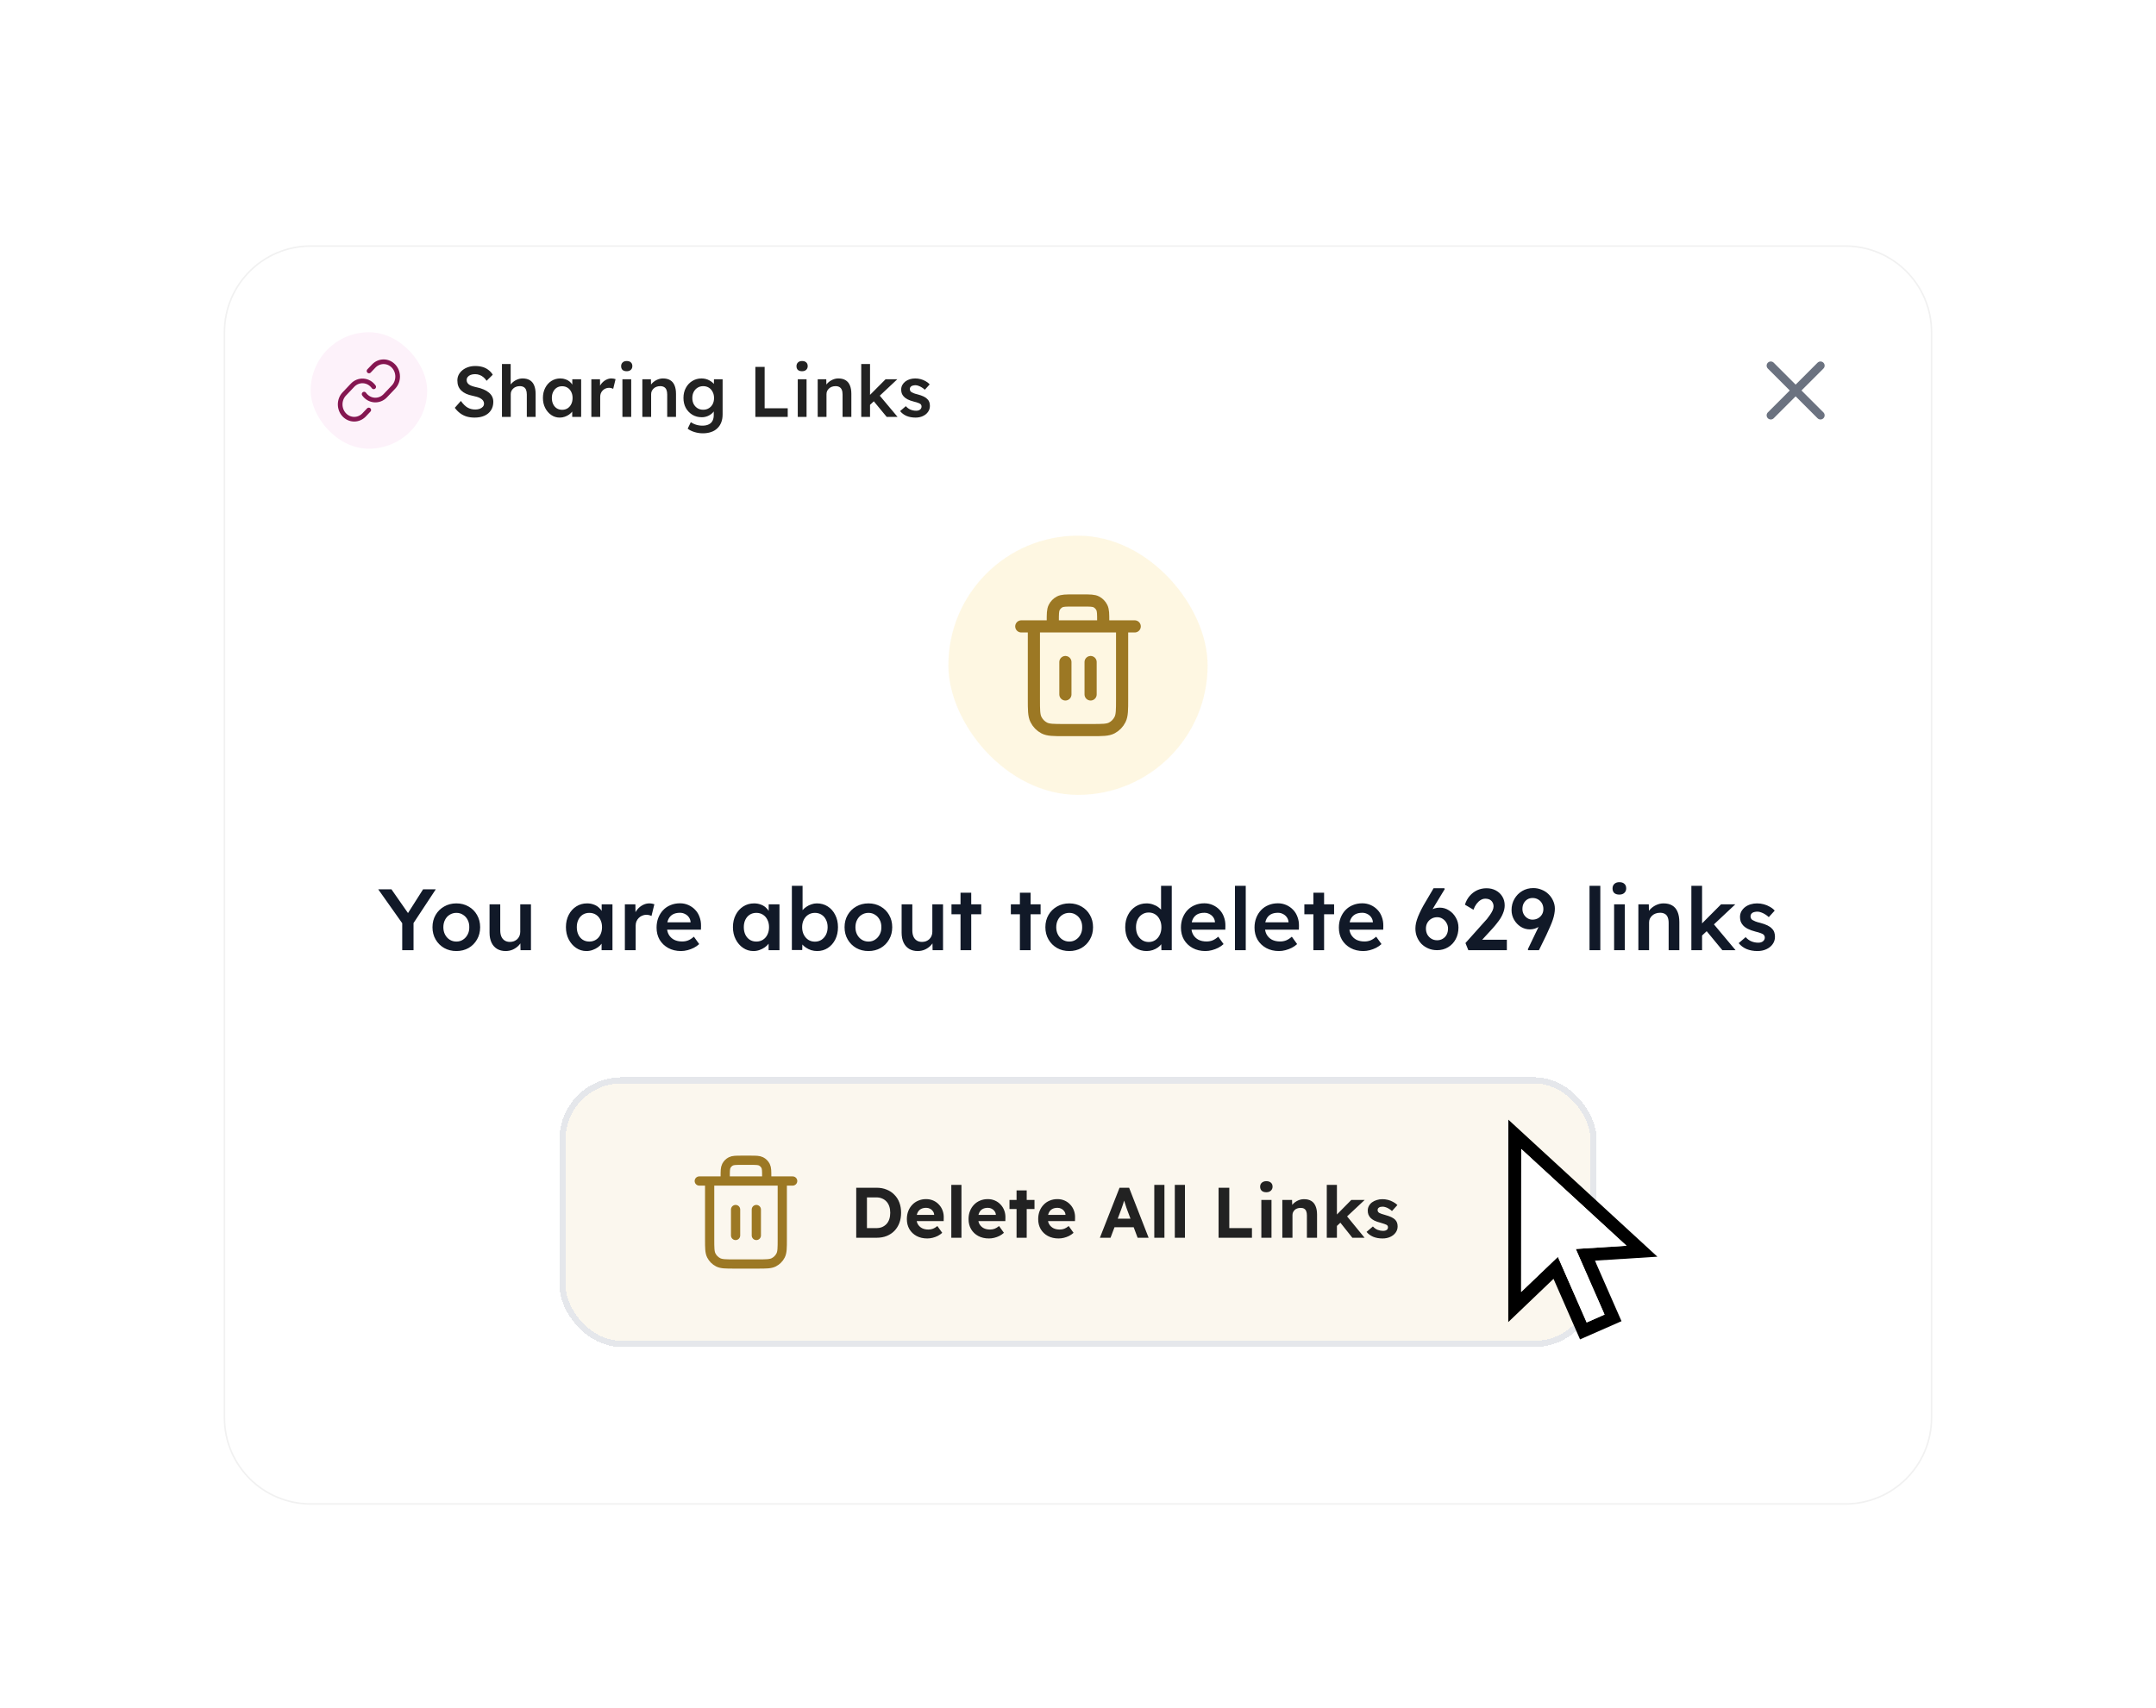<svg width="1388" height="1100" viewBox="0 0 1388 1100" fill="none" xmlns="http://www.w3.org/2000/svg">
<g filter="url(#filter0_dd_55_5407)">
<path d="M144 160C144 129.072 169.072 104 200 104H1188C1218.93 104 1244 129.072 1244 160V859C1244 889.928 1218.93 915 1188 915H200C169.072 915 144 889.928 144 859V160Z" fill="white"/>
<path d="M200 104.5H1188C1218.65 104.5 1243.5 129.348 1243.5 160V859C1243.5 889.652 1218.65 914.5 1188 914.5H200C169.348 914.5 144.5 889.652 144.5 859V160C144.5 129.348 169.348 104.5 200 104.5Z" stroke="#F1F1F1"/>
<rect x="200" y="160" width="75" height="75" rx="37.5" fill="#FDF2FA"/>
<path d="M234.416 199.844C235.192 200.939 236.182 201.844 237.319 202.5C238.456 203.155 239.714 203.545 241.006 203.642C242.298 203.74 243.595 203.543 244.809 203.066C246.023 202.588 247.126 201.84 248.042 200.874L253.463 195.154C255.109 193.356 256.02 190.949 255.999 188.449C255.978 185.95 255.028 183.559 253.353 181.792C251.678 180.025 249.411 179.022 247.042 179C244.673 178.979 242.391 179.939 240.687 181.676L237.578 184.936" stroke="#851651" stroke-width="3" stroke-linecap="round" stroke-linejoin="round"/>
<path d="M240.583 195.156C239.807 194.061 238.817 193.156 237.68 192.5C236.543 191.845 235.286 191.455 233.993 191.358C232.701 191.26 231.404 191.457 230.19 191.934C228.976 192.412 227.874 193.16 226.958 194.126L221.536 199.846C219.89 201.643 218.98 204.051 219 206.551C219.021 209.05 219.971 211.441 221.646 213.208C223.322 214.975 225.588 215.978 227.957 216C230.326 216.021 232.609 215.06 234.313 213.324L237.403 210.064" stroke="#851651" stroke-width="3" stroke-linecap="round" stroke-linejoin="round"/>
<path d="M305.536 214.96C303.665 214.96 301.948 214.73 300.384 214.27C298.82 213.779 297.409 213.059 296.152 212.108C294.895 211.157 293.775 210.007 292.794 208.658L296.704 204.242C298.207 206.327 299.679 207.769 301.12 208.566C302.561 209.363 304.187 209.762 305.996 209.762C307.039 209.762 307.989 209.609 308.848 209.302C309.707 208.965 310.381 208.52 310.872 207.968C311.363 207.385 311.608 206.726 311.608 205.99C311.608 205.469 311.501 204.993 311.286 204.564C311.102 204.104 310.811 203.705 310.412 203.368C310.013 203 309.523 202.663 308.94 202.356C308.357 202.049 307.698 201.789 306.962 201.574C306.226 201.359 305.413 201.16 304.524 200.976C302.837 200.639 301.365 200.194 300.108 199.642C298.851 199.059 297.793 198.354 296.934 197.526C296.075 196.667 295.447 195.717 295.048 194.674C294.649 193.601 294.45 192.389 294.45 191.04C294.45 189.691 294.741 188.449 295.324 187.314C295.937 186.179 296.765 185.198 297.808 184.37C298.851 183.542 300.062 182.898 301.442 182.438C302.822 181.978 304.309 181.748 305.904 181.748C307.713 181.748 309.323 181.963 310.734 182.392C312.175 182.821 313.433 183.465 314.506 184.324C315.61 185.152 316.515 186.164 317.22 187.36L313.264 191.27C312.651 190.319 311.961 189.537 311.194 188.924C310.427 188.28 309.599 187.805 308.71 187.498C307.821 187.161 306.885 186.992 305.904 186.992C304.8 186.992 303.834 187.145 303.006 187.452C302.209 187.759 301.58 188.203 301.12 188.786C300.66 189.338 300.43 190.013 300.43 190.81C300.43 191.423 300.568 191.975 300.844 192.466C301.12 192.926 301.503 193.34 301.994 193.708C302.515 194.076 303.175 194.398 303.972 194.674C304.769 194.95 305.674 195.195 306.686 195.41C308.373 195.747 309.891 196.207 311.24 196.79C312.589 197.342 313.739 198.017 314.69 198.814C315.641 199.581 316.361 200.47 316.852 201.482C317.343 202.463 317.588 203.567 317.588 204.794C317.588 206.91 317.082 208.735 316.07 210.268C315.089 211.771 313.693 212.936 311.884 213.764C310.075 214.561 307.959 214.96 305.536 214.96ZM323.152 214.5V180.46H328.764V195.226L327.706 195.778C328.013 194.674 328.611 193.677 329.5 192.788C330.389 191.868 331.447 191.132 332.674 190.58C333.901 190.028 335.158 189.752 336.446 189.752C338.286 189.752 339.819 190.12 341.046 190.856C342.303 191.592 343.239 192.696 343.852 194.168C344.496 195.64 344.818 197.48 344.818 199.688V214.5H339.16V200.102C339.16 198.875 338.991 197.863 338.654 197.066C338.317 196.238 337.795 195.64 337.09 195.272C336.385 194.873 335.526 194.689 334.514 194.72C333.686 194.72 332.919 194.858 332.214 195.134C331.539 195.379 330.941 195.747 330.42 196.238C329.929 196.698 329.531 197.235 329.224 197.848C328.948 198.461 328.81 199.136 328.81 199.872V214.5H326.004C325.452 214.5 324.931 214.5 324.44 214.5C323.98 214.5 323.551 214.5 323.152 214.5ZM360.337 214.96C358.344 214.96 356.534 214.408 354.909 213.304C353.284 212.2 351.98 210.697 350.999 208.796C350.018 206.895 349.527 204.733 349.527 202.31C349.527 199.887 350.018 197.725 350.999 195.824C351.98 193.923 353.314 192.435 355.001 191.362C356.688 190.289 358.589 189.752 360.705 189.752C361.932 189.752 363.051 189.936 364.063 190.304C365.075 190.641 365.964 191.132 366.731 191.776C367.498 192.42 368.126 193.156 368.617 193.984C369.138 194.812 369.491 195.701 369.675 196.652L368.433 196.33V190.258H374.137V214.5H368.387V208.704L369.721 208.474C369.506 209.302 369.108 210.115 368.525 210.912C367.973 211.679 367.268 212.369 366.409 212.982C365.581 213.565 364.646 214.04 363.603 214.408C362.591 214.776 361.502 214.96 360.337 214.96ZM361.901 209.946C363.22 209.946 364.385 209.624 365.397 208.98C366.409 208.336 367.191 207.447 367.743 206.312C368.326 205.147 368.617 203.813 368.617 202.31C368.617 200.838 368.326 199.535 367.743 198.4C367.191 197.265 366.409 196.376 365.397 195.732C364.385 195.088 363.22 194.766 361.901 194.766C360.582 194.766 359.417 195.088 358.405 195.732C357.424 196.376 356.657 197.265 356.105 198.4C355.553 199.535 355.277 200.838 355.277 202.31C355.277 203.813 355.553 205.147 356.105 206.312C356.657 207.447 357.424 208.336 358.405 208.98C359.417 209.624 360.582 209.946 361.901 209.946ZM380.697 214.5V190.258H386.263L386.355 197.986L385.573 196.238C385.91 195.011 386.493 193.907 387.321 192.926C388.149 191.945 389.099 191.178 390.173 190.626C391.277 190.043 392.427 189.752 393.623 189.752C394.144 189.752 394.635 189.798 395.095 189.89C395.585 189.982 395.984 190.089 396.291 190.212L394.773 196.422C394.435 196.238 394.021 196.085 393.531 195.962C393.04 195.839 392.549 195.778 392.059 195.778C391.292 195.778 390.556 195.931 389.851 196.238C389.176 196.514 388.578 196.913 388.057 197.434C387.535 197.955 387.121 198.569 386.815 199.274C386.539 199.949 386.401 200.715 386.401 201.574V214.5H380.697ZM400.702 214.5V190.258H406.36V214.5H400.702ZM403.462 185.106C402.327 185.106 401.438 184.83 400.794 184.278C400.181 183.695 399.874 182.883 399.874 181.84C399.874 180.859 400.196 180.061 400.84 179.448C401.484 178.835 402.358 178.528 403.462 178.528C404.627 178.528 405.517 178.819 406.13 179.402C406.774 179.954 407.096 180.767 407.096 181.84C407.096 182.791 406.774 183.573 406.13 184.186C405.486 184.799 404.597 185.106 403.462 185.106ZM413.535 214.5V190.258H419.055L419.147 195.226L418.089 195.778C418.395 194.674 418.993 193.677 419.883 192.788C420.772 191.868 421.83 191.132 423.057 190.58C424.283 190.028 425.541 189.752 426.829 189.752C428.669 189.752 430.202 190.12 431.429 190.856C432.686 191.592 433.621 192.696 434.235 194.168C434.879 195.64 435.201 197.48 435.201 199.688V214.5H429.543V200.102C429.543 198.875 429.374 197.863 429.037 197.066C428.699 196.238 428.178 195.64 427.473 195.272C426.767 194.873 425.909 194.689 424.897 194.72C424.069 194.72 423.302 194.858 422.597 195.134C421.922 195.379 421.324 195.747 420.803 196.238C420.312 196.698 419.913 197.235 419.607 197.848C419.331 198.461 419.193 199.136 419.193 199.872V214.5H416.387C415.835 214.5 415.313 214.5 414.823 214.5C414.363 214.5 413.933 214.5 413.535 214.5ZM452.468 225.08C450.659 225.08 448.849 224.804 447.04 224.252C445.261 223.7 443.82 222.979 442.716 222.09L444.74 217.904C445.384 218.364 446.105 218.763 446.902 219.1C447.699 219.437 448.543 219.698 449.432 219.882C450.352 220.066 451.257 220.158 452.146 220.158C453.771 220.158 455.121 219.897 456.194 219.376C457.298 218.885 458.126 218.119 458.678 217.076C459.23 216.064 459.506 214.791 459.506 213.258V208.796L460.334 209.118C460.15 210.069 459.644 210.973 458.816 211.832C457.988 212.691 456.945 213.396 455.688 213.948C454.431 214.469 453.143 214.73 451.824 214.73C449.524 214.73 447.485 214.193 445.706 213.12C443.958 212.047 442.563 210.59 441.52 208.75C440.508 206.879 440.002 204.733 440.002 202.31C440.002 199.887 440.508 197.741 441.52 195.87C442.532 193.969 443.912 192.481 445.66 191.408C447.439 190.304 449.432 189.752 451.64 189.752C452.56 189.752 453.449 189.859 454.308 190.074C455.167 190.289 455.949 190.595 456.654 190.994C457.39 191.393 458.049 191.837 458.632 192.328C459.215 192.819 459.69 193.34 460.058 193.892C460.426 194.444 460.656 194.981 460.748 195.502L459.552 195.87L459.644 190.258H465.21V212.844C465.21 214.807 464.919 216.539 464.336 218.042C463.753 219.545 462.91 220.817 461.806 221.86C460.702 222.933 459.368 223.731 457.804 224.252C456.24 224.804 454.461 225.08 452.468 225.08ZM452.698 209.9C454.078 209.9 455.289 209.578 456.332 208.934C457.405 208.29 458.233 207.401 458.816 206.266C459.399 205.131 459.69 203.828 459.69 202.356C459.69 200.853 459.383 199.535 458.77 198.4C458.187 197.235 457.375 196.33 456.332 195.686C455.289 195.042 454.078 194.72 452.698 194.72C451.318 194.72 450.107 195.057 449.064 195.732C448.021 196.376 447.193 197.281 446.58 198.446C445.997 199.581 445.706 200.884 445.706 202.356C445.706 203.797 445.997 205.101 446.58 206.266C447.193 207.401 448.021 208.29 449.064 208.934C450.107 209.578 451.318 209.9 452.698 209.9ZM486.287 214.5V182.3H492.267V208.98H507.125V214.5H486.287ZM513.591 214.5V190.258H519.249V214.5H513.591ZM516.351 185.106C515.216 185.106 514.327 184.83 513.683 184.278C513.069 183.695 512.763 182.883 512.763 181.84C512.763 180.859 513.085 180.061 513.729 179.448C514.373 178.835 515.247 178.528 516.351 178.528C517.516 178.528 518.405 178.819 519.019 179.402C519.663 179.954 519.985 180.767 519.985 181.84C519.985 182.791 519.663 183.573 519.019 184.186C518.375 184.799 517.485 185.106 516.351 185.106ZM526.423 214.5V190.258H531.943L532.035 195.226L530.977 195.778C531.284 194.674 531.882 193.677 532.771 192.788C533.661 191.868 534.719 191.132 535.945 190.58C537.172 190.028 538.429 189.752 539.717 189.752C541.557 189.752 543.091 190.12 544.317 190.856C545.575 191.592 546.51 192.696 547.123 194.168C547.767 195.64 548.089 197.48 548.089 199.688V214.5H542.431V200.102C542.431 198.875 542.263 197.863 541.925 197.066C541.588 196.238 541.067 195.64 540.361 195.272C539.656 194.873 538.797 194.689 537.785 194.72C536.957 194.72 536.191 194.858 535.485 195.134C534.811 195.379 534.213 195.747 533.691 196.238C533.201 196.698 532.802 197.235 532.495 197.848C532.219 198.461 532.081 199.136 532.081 199.872V214.5H529.275C528.723 214.5 528.202 214.5 527.711 214.5C527.251 214.5 526.822 214.5 526.423 214.5ZM559.745 207.094L558.641 201.804L570.141 190.258H577.685L559.745 207.094ZM554.455 214.5V180.46H560.113V214.5H554.455ZM570.831 214.5L561.907 203.69L565.909 200.286L577.823 214.5H570.831ZM589.414 214.96C587.267 214.96 585.335 214.607 583.618 213.902C581.931 213.166 580.551 212.123 579.478 210.774L583.158 207.6C584.078 208.643 585.105 209.394 586.24 209.854C587.375 210.314 588.571 210.544 589.828 210.544C590.349 210.544 590.809 210.483 591.208 210.36C591.637 210.237 592.005 210.053 592.312 209.808C592.619 209.563 592.849 209.287 593.002 208.98C593.186 208.643 593.278 208.275 593.278 207.876C593.278 207.14 593.002 206.557 592.45 206.128C592.143 205.913 591.653 205.683 590.978 205.438C590.334 205.193 589.491 204.947 588.448 204.702C586.792 204.273 585.412 203.782 584.308 203.23C583.204 202.647 582.345 202.003 581.732 201.298C581.211 200.715 580.812 200.056 580.536 199.32C580.291 198.584 580.168 197.787 580.168 196.928C580.168 195.855 580.398 194.889 580.858 194.03C581.349 193.141 582.008 192.374 582.836 191.73C583.664 191.086 584.63 190.595 585.734 190.258C586.838 189.921 587.988 189.752 589.184 189.752C590.411 189.752 591.591 189.905 592.726 190.212C593.891 190.519 594.965 190.963 595.946 191.546C596.958 192.098 597.817 192.773 598.522 193.57L595.394 197.02C594.811 196.468 594.167 195.977 593.462 195.548C592.787 195.119 592.097 194.781 591.392 194.536C590.687 194.26 590.027 194.122 589.414 194.122C588.831 194.122 588.31 194.183 587.85 194.306C587.39 194.398 587.007 194.551 586.7 194.766C586.393 194.981 586.148 195.257 585.964 195.594C585.811 195.901 585.734 196.269 585.734 196.698C585.765 197.066 585.857 197.419 586.01 197.756C586.194 198.063 586.439 198.323 586.746 198.538C587.083 198.753 587.589 198.998 588.264 199.274C588.939 199.55 589.813 199.811 590.886 200.056C592.389 200.455 593.646 200.899 594.658 201.39C595.67 201.881 596.467 202.448 597.05 203.092C597.633 203.644 598.047 204.288 598.292 205.024C598.537 205.76 598.66 206.573 598.66 207.462C598.66 208.903 598.246 210.191 597.418 211.326C596.621 212.461 595.517 213.35 594.106 213.994C592.726 214.638 591.162 214.96 589.414 214.96Z" fill="#222222"/>
<path d="M1172 181.5L1156 197.5M1156 197.5L1140 213.5M1156 197.5L1140 181.5M1156 197.5L1172 213.5" stroke="#6B7280" stroke-width="5.344" stroke-linecap="round" stroke-linejoin="round"/>
<rect x="610.545" y="291" width="166.91" height="166.91" rx="83.455" fill="#FEF0C7" fill-opacity="0.5"/>
<path d="M710.227 349.419V346.08C710.227 341.406 710.227 339.069 709.343 337.284C708.565 335.714 707.324 334.437 705.797 333.637C704.062 332.728 701.79 332.728 697.245 332.728H690.754C686.21 332.728 683.938 332.728 682.203 333.637C680.676 334.437 679.435 335.714 678.657 337.284C677.773 339.069 677.773 341.406 677.773 346.08V349.419M685.886 372.369V393.233M702.114 372.369V393.233M657.488 349.419H730.512M722.398 349.419V396.154C722.398 403.164 722.398 406.67 721.071 409.348C719.905 411.703 718.043 413.618 715.753 414.818C713.149 416.183 709.741 416.183 702.925 416.183H685.075C678.259 416.183 674.851 416.183 672.247 414.818C669.957 413.618 668.095 411.703 666.928 409.348C665.602 406.67 665.602 403.164 665.602 396.154V349.419" stroke="#9C7824" stroke-width="7.824" stroke-linecap="round" stroke-linejoin="round"/>
<path d="M258.946 557.91V538.366L259.338 541.11L243.49 518.71H252.002L264.098 536.07L261.466 535.902L272.386 518.71H280.562L265.386 541.726L266.226 537.918V557.91H258.946ZM293.825 558.47C290.876 558.47 288.244 557.817 285.929 556.51C283.614 555.166 281.785 553.337 280.441 551.022C279.097 548.708 278.425 546.076 278.425 543.126C278.425 540.177 279.097 537.545 280.441 535.23C281.785 532.916 283.614 531.105 285.929 529.798C288.244 528.454 290.876 527.782 293.825 527.782C296.737 527.782 299.35 528.454 301.665 529.798C303.98 531.105 305.79 532.916 307.097 535.23C308.441 537.545 309.113 540.177 309.113 543.126C309.113 546.076 308.441 548.708 307.097 551.022C305.79 553.337 303.98 555.166 301.665 556.51C299.35 557.817 296.737 558.47 293.825 558.47ZM293.825 552.366C295.43 552.366 296.849 551.956 298.081 551.134C299.35 550.313 300.34 549.212 301.049 547.83C301.796 546.449 302.15 544.881 302.113 543.126C302.15 541.334 301.796 539.748 301.049 538.366C300.34 536.985 299.35 535.902 298.081 535.118C296.849 534.297 295.43 533.886 293.825 533.886C292.22 533.886 290.764 534.297 289.457 535.118C288.188 535.902 287.198 537.004 286.489 538.422C285.78 539.804 285.425 541.372 285.425 543.126C285.425 544.881 285.78 546.449 286.489 547.83C287.198 549.212 288.188 550.313 289.457 551.134C290.764 551.956 292.22 552.366 293.825 552.366ZM325.522 558.47C323.394 558.47 321.546 558.004 319.978 557.07C318.41 556.1 317.216 554.737 316.394 552.982C315.573 551.19 315.162 549.062 315.162 546.598V528.398H322.05V545.142C322.05 546.71 322.293 548.054 322.778 549.174C323.264 550.257 323.973 551.097 324.906 551.694C325.84 552.292 326.96 552.59 328.266 552.59C329.237 552.59 330.114 552.441 330.898 552.142C331.72 551.806 332.429 551.358 333.026 550.798C333.624 550.201 334.09 549.51 334.426 548.726C334.762 547.905 334.93 547.028 334.93 546.094V528.398H341.818V557.91H335.098L334.986 551.75L336.218 551.078C335.77 552.497 335.005 553.766 333.922 554.886C332.877 555.969 331.626 556.846 330.17 557.518C328.714 558.153 327.165 558.47 325.522 558.47ZM377.496 558.47C375.07 558.47 372.867 557.798 370.888 556.454C368.91 555.11 367.323 553.281 366.128 550.966C364.934 548.652 364.336 546.02 364.336 543.07C364.336 540.121 364.934 537.489 366.128 535.174C367.323 532.86 368.947 531.049 371 529.742C373.054 528.436 375.368 527.782 377.944 527.782C379.438 527.782 380.8 528.006 382.032 528.454C383.264 528.865 384.347 529.462 385.28 530.246C386.214 531.03 386.979 531.926 387.576 532.934C388.211 533.942 388.64 535.025 388.864 536.182L387.352 535.79V528.398H394.296V557.91H387.296V550.854L388.92 550.574C388.659 551.582 388.174 552.572 387.464 553.542C386.792 554.476 385.934 555.316 384.888 556.062C383.88 556.772 382.742 557.35 381.472 557.798C380.24 558.246 378.915 558.47 377.496 558.47ZM379.4 552.366C381.006 552.366 382.424 551.974 383.656 551.19C384.888 550.406 385.84 549.324 386.512 547.942C387.222 546.524 387.576 544.9 387.576 543.07C387.576 541.278 387.222 539.692 386.512 538.31C385.84 536.929 384.888 535.846 383.656 535.062C382.424 534.278 381.006 533.886 379.4 533.886C377.795 533.886 376.376 534.278 375.144 535.062C373.95 535.846 373.016 536.929 372.344 538.31C371.672 539.692 371.336 541.278 371.336 543.07C371.336 544.9 371.672 546.524 372.344 547.942C373.016 549.324 373.95 550.406 375.144 551.19C376.376 551.974 377.795 552.366 379.4 552.366ZM402.282 557.91V528.398H409.058L409.17 537.806L408.218 535.678C408.629 534.185 409.338 532.841 410.346 531.646C411.354 530.452 412.511 529.518 413.818 528.846C415.162 528.137 416.562 527.782 418.018 527.782C418.653 527.782 419.25 527.838 419.81 527.95C420.407 528.062 420.893 528.193 421.266 528.342L419.418 535.902C419.007 535.678 418.503 535.492 417.906 535.342C417.309 535.193 416.711 535.118 416.114 535.118C415.181 535.118 414.285 535.305 413.426 535.678C412.605 536.014 411.877 536.5 411.242 537.134C410.607 537.769 410.103 538.516 409.73 539.374C409.394 540.196 409.226 541.129 409.226 542.174V557.91H402.282ZM438.427 558.47C435.328 558.47 432.584 557.817 430.195 556.51C427.843 555.204 425.995 553.43 424.651 551.19C423.344 548.913 422.691 546.318 422.691 543.406C422.691 541.092 423.064 538.982 423.811 537.078C424.557 535.174 425.584 533.532 426.891 532.15C428.235 530.732 429.821 529.649 431.651 528.902C433.517 528.118 435.552 527.726 437.755 527.726C439.696 527.726 441.507 528.1 443.187 528.846C444.867 529.593 446.323 530.62 447.555 531.926C448.787 533.196 449.72 534.726 450.355 536.518C451.027 538.273 451.344 540.196 451.307 542.286L451.251 544.694H427.339L426.051 539.99H445.483L444.587 540.942V539.71C444.475 538.553 444.101 537.545 443.467 536.686C442.832 535.79 442.011 535.1 441.003 534.614C440.032 534.092 438.949 533.83 437.755 533.83C435.925 533.83 434.376 534.185 433.107 534.894C431.875 535.604 430.941 536.63 430.307 537.974C429.672 539.281 429.355 540.924 429.355 542.902C429.355 544.806 429.747 546.468 430.531 547.886C431.352 549.305 432.491 550.406 433.947 551.19C435.44 551.937 437.176 552.31 439.155 552.31C440.536 552.31 441.805 552.086 442.963 551.638C444.12 551.19 445.371 550.388 446.715 549.23L450.13 553.99C449.123 554.924 447.965 555.726 446.659 556.398C445.389 557.033 444.045 557.537 442.627 557.91C441.208 558.284 439.808 558.47 438.427 558.47ZM485.012 558.47C482.585 558.47 480.383 557.798 478.404 556.454C476.425 555.11 474.839 553.281 473.644 550.966C472.449 548.652 471.852 546.02 471.852 543.07C471.852 540.121 472.449 537.489 473.644 535.174C474.839 532.86 476.463 531.049 478.516 529.742C480.569 528.436 482.884 527.782 485.46 527.782C486.953 527.782 488.316 528.006 489.548 528.454C490.78 528.865 491.863 529.462 492.796 530.246C493.729 531.03 494.495 531.926 495.092 532.934C495.727 533.942 496.156 535.025 496.38 536.182L494.868 535.79V528.398H501.812V557.91H494.812V550.854L496.436 550.574C496.175 551.582 495.689 552.572 494.98 553.542C494.308 554.476 493.449 555.316 492.404 556.062C491.396 556.772 490.257 557.35 488.988 557.798C487.756 558.246 486.431 558.47 485.012 558.47ZM486.916 552.366C488.521 552.366 489.94 551.974 491.172 551.19C492.404 550.406 493.356 549.324 494.028 547.942C494.737 546.524 495.092 544.9 495.092 543.07C495.092 541.278 494.737 539.692 494.028 538.31C493.356 536.929 492.404 535.846 491.172 535.062C489.94 534.278 488.521 533.886 486.916 533.886C485.311 533.886 483.892 534.278 482.66 535.062C481.465 535.846 480.532 536.929 479.86 538.31C479.188 539.692 478.852 541.278 478.852 543.07C478.852 544.9 479.188 546.524 479.86 547.942C480.532 549.324 481.465 550.406 482.66 551.19C483.892 551.974 485.311 552.366 486.916 552.366ZM526.094 558.47C524.787 558.47 523.499 558.284 522.23 557.91C520.998 557.5 519.878 556.958 518.87 556.286C517.862 555.614 517.022 554.868 516.35 554.046C515.678 553.188 515.23 552.329 515.006 551.47L516.63 550.742L516.462 557.798H509.798V516.47H516.686V535.23L515.454 534.67C515.64 533.774 516.051 532.934 516.686 532.15C517.358 531.329 518.179 530.601 519.15 529.966C520.12 529.294 521.184 528.772 522.342 528.398C523.499 527.988 524.675 527.782 525.87 527.782C528.52 527.782 530.854 528.436 532.87 529.742C534.923 531.049 536.528 532.86 537.686 535.174C538.88 537.489 539.478 540.121 539.478 543.07C539.478 546.057 538.899 548.708 537.742 551.022C536.584 553.337 534.979 555.166 532.926 556.51C530.91 557.817 528.632 558.47 526.094 558.47ZM524.638 552.422C526.206 552.422 527.606 552.03 528.838 551.246C530.07 550.425 531.04 549.324 531.75 547.942C532.459 546.524 532.814 544.9 532.814 543.07C532.814 541.278 532.459 539.692 531.75 538.31C531.078 536.929 530.126 535.846 528.894 535.062C527.662 534.278 526.243 533.886 524.638 533.886C523.032 533.886 521.614 534.278 520.382 535.062C519.15 535.846 518.179 536.929 517.47 538.31C516.76 539.692 516.406 541.278 516.406 543.07C516.406 544.9 516.76 546.524 517.47 547.942C518.179 549.324 519.15 550.425 520.382 551.246C521.614 552.03 523.032 552.422 524.638 552.422ZM559.114 558.47C556.165 558.47 553.533 557.817 551.218 556.51C548.903 555.166 547.074 553.337 545.73 551.022C544.386 548.708 543.714 546.076 543.714 543.126C543.714 540.177 544.386 537.545 545.73 535.23C547.074 532.916 548.903 531.105 551.218 529.798C553.533 528.454 556.165 527.782 559.114 527.782C562.026 527.782 564.639 528.454 566.954 529.798C569.269 531.105 571.079 532.916 572.386 535.23C573.73 537.545 574.402 540.177 574.402 543.126C574.402 546.076 573.73 548.708 572.386 551.022C571.079 553.337 569.269 555.166 566.954 556.51C564.639 557.817 562.026 558.47 559.114 558.47ZM559.114 552.366C560.719 552.366 562.138 551.956 563.37 551.134C564.639 550.313 565.629 549.212 566.338 547.83C567.085 546.449 567.439 544.881 567.402 543.126C567.439 541.334 567.085 539.748 566.338 538.366C565.629 536.985 564.639 535.902 563.37 535.118C562.138 534.297 560.719 533.886 559.114 533.886C557.509 533.886 556.053 534.297 554.746 535.118C553.477 535.902 552.487 537.004 551.778 538.422C551.069 539.804 550.714 541.372 550.714 543.126C550.714 544.881 551.069 546.449 551.778 547.83C552.487 549.212 553.477 550.313 554.746 551.134C556.053 551.956 557.509 552.366 559.114 552.366ZM590.811 558.47C588.683 558.47 586.835 558.004 585.267 557.07C583.699 556.1 582.505 554.737 581.683 552.982C580.862 551.19 580.451 549.062 580.451 546.598V528.398H587.339V545.142C587.339 546.71 587.582 548.054 588.067 549.174C588.553 550.257 589.262 551.097 590.195 551.694C591.129 552.292 592.249 552.59 593.555 552.59C594.526 552.59 595.403 552.441 596.187 552.142C597.009 551.806 597.718 551.358 598.315 550.798C598.913 550.201 599.379 549.51 599.715 548.726C600.051 547.905 600.219 547.028 600.219 546.094V528.398H607.107V557.91H600.387L600.275 551.75L601.507 551.078C601.059 552.497 600.294 553.766 599.211 554.886C598.166 555.969 596.915 556.846 595.459 557.518C594.003 558.153 592.454 558.47 590.811 558.47ZM618.372 557.91V520.894H625.26V557.91H618.372ZM612.548 534.782V528.398H631.7V534.782H612.548ZM656.599 557.91V520.894H663.487V557.91H656.599ZM650.775 534.782V528.398H669.927V534.782H650.775ZM688.395 558.47C685.446 558.47 682.814 557.817 680.499 556.51C678.185 555.166 676.355 553.337 675.011 551.022C673.667 548.708 672.995 546.076 672.995 543.126C672.995 540.177 673.667 537.545 675.011 535.23C676.355 532.916 678.185 531.105 680.499 529.798C682.814 528.454 685.446 527.782 688.395 527.782C691.307 527.782 693.921 528.454 696.235 529.798C698.55 531.105 700.361 532.916 701.667 535.23C703.011 537.545 703.683 540.177 703.683 543.126C703.683 546.076 703.011 548.708 701.667 551.022C700.361 553.337 698.55 555.166 696.235 556.51C693.921 557.817 691.307 558.47 688.395 558.47ZM688.395 552.366C690.001 552.366 691.419 551.956 692.651 551.134C693.921 550.313 694.91 549.212 695.619 547.83C696.366 546.449 696.721 544.881 696.683 543.126C696.721 541.334 696.366 539.748 695.619 538.366C694.91 536.985 693.921 535.902 692.651 535.118C691.419 534.297 690.001 533.886 688.395 533.886C686.79 533.886 685.334 534.297 684.027 535.118C682.758 535.902 681.769 537.004 681.059 538.422C680.35 539.804 679.995 541.372 679.995 543.126C679.995 544.881 680.35 546.449 681.059 547.83C681.769 549.212 682.758 550.313 684.027 551.134C685.334 551.956 686.79 552.366 688.395 552.366ZM738.177 558.47C735.564 558.47 733.212 557.817 731.121 556.51C729.068 555.166 727.425 553.356 726.193 551.078C724.999 548.764 724.401 546.113 724.401 543.126C724.401 540.177 724.999 537.545 726.193 535.23C727.388 532.916 729.012 531.105 731.065 529.798C733.156 528.454 735.508 527.782 738.121 527.782C739.54 527.782 740.903 528.006 742.209 528.454C743.553 528.902 744.748 529.518 745.793 530.302C746.839 531.049 747.66 531.889 748.257 532.822C748.892 533.756 749.247 534.726 749.321 535.734L747.473 535.958V516.47H754.361V557.91H747.697L747.529 550.966L748.873 551.078C748.836 552.012 748.5 552.908 747.865 553.766C747.268 554.625 746.484 555.409 745.513 556.118C744.543 556.828 743.404 557.406 742.097 557.854C740.828 558.265 739.521 558.47 738.177 558.47ZM739.521 552.646C741.127 552.646 742.545 552.236 743.777 551.414C745.009 550.593 745.961 549.473 746.633 548.054C747.343 546.636 747.697 544.993 747.697 543.126C747.697 541.297 747.343 539.673 746.633 538.254C745.961 536.798 745.009 535.678 743.777 534.894C742.545 534.073 741.127 533.662 739.521 533.662C737.916 533.662 736.497 534.073 735.265 534.894C734.033 535.678 733.063 536.798 732.353 538.254C731.681 539.673 731.345 541.297 731.345 543.126C731.345 544.993 731.681 546.636 732.353 548.054C733.063 549.473 734.033 550.593 735.265 551.414C736.497 552.236 737.916 552.646 739.521 552.646ZM776.012 558.47C772.914 558.47 770.17 557.817 767.78 556.51C765.428 555.204 763.58 553.43 762.236 551.19C760.93 548.913 760.276 546.318 760.276 543.406C760.276 541.092 760.65 538.982 761.396 537.078C762.143 535.174 763.17 533.532 764.476 532.15C765.82 530.732 767.407 529.649 769.236 528.902C771.103 528.118 773.138 527.726 775.34 527.726C777.282 527.726 779.092 528.1 780.772 528.846C782.452 529.593 783.908 530.62 785.14 531.926C786.372 533.196 787.306 534.726 787.94 536.518C788.612 538.273 788.93 540.196 788.892 542.286L788.836 544.694H764.924L763.636 539.99H783.068L782.172 540.942V539.71C782.06 538.553 781.687 537.545 781.052 536.686C780.418 535.79 779.596 535.1 778.588 534.614C777.618 534.092 776.535 533.83 775.34 533.83C773.511 533.83 771.962 534.185 770.692 534.894C769.46 535.604 768.527 536.63 767.892 537.974C767.258 539.281 766.94 540.924 766.94 542.902C766.94 544.806 767.332 546.468 768.116 547.886C768.938 549.305 770.076 550.406 771.532 551.19C773.026 551.937 774.762 552.31 776.74 552.31C778.122 552.31 779.391 552.086 780.548 551.638C781.706 551.19 782.956 550.388 784.3 549.23L787.716 553.99C786.708 554.924 785.551 555.726 784.244 556.398C782.975 557.033 781.631 557.537 780.212 557.91C778.794 558.284 777.394 558.47 776.012 558.47ZM795.049 557.91V516.47H801.993V557.91H795.049ZM823.372 558.47C820.273 558.47 817.529 557.817 815.14 556.51C812.788 555.204 810.94 553.43 809.596 551.19C808.289 548.913 807.636 546.318 807.636 543.406C807.636 541.092 808.009 538.982 808.756 537.078C809.502 535.174 810.529 533.532 811.836 532.15C813.18 530.732 814.766 529.649 816.596 528.902C818.462 528.118 820.497 527.726 822.7 527.726C824.641 527.726 826.452 528.1 828.132 528.846C829.812 529.593 831.268 530.62 832.5 531.926C833.732 533.196 834.665 534.726 835.3 536.518C835.972 538.273 836.289 540.196 836.252 542.286L836.196 544.694H812.284L810.996 539.99H830.428L829.532 540.942V539.71C829.42 538.553 829.046 537.545 828.412 536.686C827.777 535.79 826.956 535.1 825.948 534.614C824.977 534.092 823.894 533.83 822.7 533.83C820.87 533.83 819.321 534.185 818.052 534.894C816.82 535.604 815.886 536.63 815.252 537.974C814.617 539.281 814.3 540.924 814.3 542.902C814.3 544.806 814.692 546.468 815.476 547.886C816.297 549.305 817.436 550.406 818.892 551.19C820.385 551.937 822.121 552.31 824.1 552.31C825.481 552.31 826.75 552.086 827.908 551.638C829.065 551.19 830.316 550.388 831.66 549.23L835.076 553.99C834.068 554.924 832.91 555.726 831.604 556.398C830.334 557.033 828.99 557.537 827.572 557.91C826.153 558.284 824.753 558.47 823.372 558.47ZM845.544 557.91V520.894H852.432V557.91H845.544ZM839.72 534.782V528.398H858.872V534.782H839.72ZM877.677 558.47C874.578 558.47 871.834 557.817 869.445 556.51C867.093 555.204 865.245 553.43 863.901 551.19C862.594 548.913 861.941 546.318 861.941 543.406C861.941 541.092 862.314 538.982 863.061 537.078C863.807 535.174 864.834 533.532 866.141 532.15C867.485 530.732 869.071 529.649 870.901 528.902C872.767 528.118 874.802 527.726 877.005 527.726C878.946 527.726 880.757 528.1 882.437 528.846C884.117 529.593 885.573 530.62 886.805 531.926C888.037 533.196 888.97 534.726 889.605 536.518C890.277 538.273 890.594 540.196 890.557 542.286L890.501 544.694H866.589L865.301 539.99H884.733L883.837 540.942V539.71C883.725 538.553 883.351 537.545 882.717 536.686C882.082 535.79 881.261 535.1 880.253 534.614C879.282 534.092 878.199 533.83 877.005 533.83C875.175 533.83 873.626 534.185 872.357 534.894C871.125 535.604 870.191 536.63 869.557 537.974C868.922 539.281 868.605 540.924 868.605 542.902C868.605 544.806 868.997 546.468 869.781 547.886C870.602 549.305 871.741 550.406 873.197 551.19C874.69 551.937 876.426 552.31 878.405 552.31C879.786 552.31 881.055 552.086 882.213 551.638C883.37 551.19 884.621 550.388 885.965 549.23L889.38 553.99C888.373 554.924 887.215 555.726 885.909 556.398C884.639 557.033 883.295 557.537 881.877 557.91C880.458 558.284 879.058 558.47 877.677 558.47ZM925.158 557.91C923.179 557.91 921.331 557.556 919.614 556.846C917.934 556.137 916.459 555.166 915.19 553.934C913.958 552.665 912.987 551.19 912.278 549.51C911.569 547.83 911.214 545.982 911.214 543.966C911.214 542.846 911.345 541.652 911.606 540.382C911.905 539.113 912.334 537.769 912.894 536.35C913.491 534.894 914.182 533.382 914.966 531.814C915.75 530.246 916.665 528.604 917.71 526.886L922.918 518.038H929.862L930.086 518.598L923.422 529.574C922.339 531.366 921.387 533.065 920.566 534.67C919.745 536.238 919.035 537.75 918.438 539.206C917.878 540.625 917.411 542.006 917.038 543.35L915.526 538.254C916.086 537.06 916.777 535.977 917.598 535.006C918.419 534.036 919.334 533.214 920.342 532.542C921.35 531.87 922.395 531.366 923.478 531.03C924.598 530.694 925.737 530.526 926.894 530.526C929.059 530.526 931.057 531.124 932.886 532.318C934.715 533.476 936.171 535.025 937.254 536.966C938.374 538.908 938.934 541.036 938.934 543.35C938.934 546.15 938.337 548.652 937.142 550.854C935.985 553.02 934.361 554.737 932.27 556.006C930.179 557.276 927.809 557.91 925.158 557.91ZM925.214 551.526C926.558 551.526 927.753 551.209 928.798 550.574C929.881 549.94 930.721 549.062 931.318 547.942C931.915 546.785 932.214 545.46 932.214 543.966C932.214 542.697 931.897 541.521 931.262 540.438C930.665 539.318 929.843 538.422 928.798 537.75C927.753 537.041 926.577 536.686 925.27 536.686C923.851 536.686 922.582 537.022 921.462 537.694C920.379 538.329 919.521 539.206 918.886 540.326C918.289 541.409 917.99 542.622 917.99 543.966C917.99 545.385 918.289 546.673 918.886 547.83C919.521 548.95 920.379 549.846 921.462 550.518C922.545 551.19 923.795 551.526 925.214 551.526ZM945.286 557.91L943.438 553.318L955.198 540.158C955.87 539.486 956.561 538.721 957.27 537.862C957.979 536.966 958.651 536.052 959.286 535.118C959.958 534.148 960.499 533.214 960.91 532.318C961.321 531.385 961.526 530.526 961.526 529.742C961.526 528.734 961.302 527.857 960.854 527.11C960.443 526.364 959.846 525.785 959.062 525.374C958.278 524.964 957.307 524.758 956.15 524.758C955.142 524.758 954.153 525.057 953.182 525.654C952.249 526.214 951.371 527.036 950.55 528.118C949.766 529.164 949.113 530.414 948.59 531.87L943.102 528.622C943.774 526.457 944.782 524.59 946.126 523.022C947.507 521.417 949.113 520.185 950.942 519.326C952.809 518.468 954.825 518.038 956.99 518.038C959.23 518.038 961.227 518.505 962.982 519.438C964.737 520.372 966.118 521.66 967.126 523.302C968.171 524.945 968.694 526.868 968.694 529.07C968.694 529.892 968.601 530.75 968.414 531.646C968.227 532.505 967.929 533.42 967.518 534.39C967.145 535.324 966.641 536.313 966.006 537.358C965.371 538.366 964.606 539.43 963.71 540.55C962.851 541.67 961.862 542.846 960.742 544.078L951.838 553.766L950.718 551.19H970.094V557.91H945.286ZM983.806 557.91L983.582 557.35L995.454 532.598L996.126 536.798C995.566 537.993 994.875 539.057 994.054 539.99C993.27 540.924 992.355 541.745 991.31 542.454C990.302 543.126 989.256 543.649 988.174 544.022C987.091 544.358 986.008 544.526 984.926 544.526C982.798 544.526 980.838 543.966 979.046 542.846C977.254 541.689 975.816 540.177 974.734 538.31C973.651 536.406 973.11 534.334 973.11 532.094C973.11 529.444 973.726 527.054 974.958 524.926C976.19 522.761 977.851 521.062 979.942 519.83C982.07 518.561 984.459 517.926 987.11 517.926C989.014 517.926 990.806 518.281 992.486 518.99C994.203 519.662 995.678 520.614 996.91 521.846C998.179 523.078 999.168 524.497 999.878 526.102C1000.62 527.708 1001 529.406 1001 531.198C1001 532.281 1000.89 533.401 1000.66 534.558C1000.48 535.678 1000.16 536.91 999.71 538.254C999.262 539.598 998.683 541.073 997.974 542.678C997.302 544.284 996.48 546.113 995.51 548.166L990.75 557.91H983.806ZM986.55 538.254C987.894 538.254 989.107 537.956 990.19 537.358C991.272 536.724 992.112 535.902 992.71 534.894C993.307 533.886 993.606 532.729 993.606 531.422C993.606 530.078 993.307 528.865 992.71 527.782C992.112 526.7 991.291 525.86 990.246 525.262C989.2 524.628 988.006 524.31 986.662 524.31C985.392 524.31 984.272 524.609 983.302 525.206C982.331 525.804 981.547 526.644 980.95 527.726C980.39 528.772 980.11 530.004 980.11 531.422C980.11 532.617 980.39 533.737 980.95 534.782C981.547 535.828 982.331 536.668 983.302 537.302C984.31 537.937 985.392 538.254 986.55 538.254ZM1023.31 557.91V516.47H1030.26V557.91H1023.31ZM1039.14 557.91V528.398H1046.02V557.91H1039.14ZM1042.5 522.126C1041.11 522.126 1040.03 521.79 1039.25 521.118C1038.5 520.409 1038.13 519.42 1038.13 518.15C1038.13 516.956 1038.52 515.985 1039.3 515.238C1040.09 514.492 1041.15 514.118 1042.5 514.118C1043.91 514.118 1045 514.473 1045.74 515.182C1046.53 515.854 1046.92 516.844 1046.92 518.15C1046.92 519.308 1046.53 520.26 1045.74 521.006C1044.96 521.753 1043.88 522.126 1042.5 522.126ZM1054.76 557.91V528.398H1061.48L1061.59 534.446L1060.3 535.118C1060.68 533.774 1061.4 532.561 1062.49 531.478C1063.57 530.358 1064.86 529.462 1066.35 528.79C1067.84 528.118 1069.37 527.782 1070.94 527.782C1073.18 527.782 1075.05 528.23 1076.54 529.126C1078.07 530.022 1079.21 531.366 1079.96 533.158C1080.74 534.95 1081.13 537.19 1081.13 539.878V557.91H1074.25V540.382C1074.25 538.889 1074.04 537.657 1073.63 536.686C1073.22 535.678 1072.59 534.95 1071.73 534.502C1070.87 534.017 1069.82 533.793 1068.59 533.83C1067.58 533.83 1066.65 533.998 1065.79 534.334C1064.97 534.633 1064.24 535.081 1063.61 535.678C1063.01 536.238 1062.52 536.892 1062.15 537.638C1061.81 538.385 1061.65 539.206 1061.65 540.102V557.91H1058.23C1057.56 557.91 1056.92 557.91 1056.33 557.91C1055.77 557.91 1055.24 557.91 1054.76 557.91ZM1095.32 548.894L1093.98 542.454L1107.98 528.398H1117.16L1095.32 548.894ZM1088.88 557.91V516.47H1095.77V557.91H1088.88ZM1108.82 557.91L1097.96 544.75L1102.83 540.606L1117.33 557.91H1108.82ZM1131.44 558.47C1128.83 558.47 1126.48 558.041 1124.39 557.182C1122.33 556.286 1120.65 555.017 1119.35 553.374L1123.83 549.51C1124.95 550.78 1126.2 551.694 1127.58 552.254C1128.96 552.814 1130.42 553.094 1131.95 553.094C1132.58 553.094 1133.14 553.02 1133.63 552.87C1134.15 552.721 1134.6 552.497 1134.97 552.198C1135.34 551.9 1135.62 551.564 1135.81 551.19C1136.03 550.78 1136.15 550.332 1136.15 549.846C1136.15 548.95 1135.81 548.241 1135.14 547.718C1134.77 547.457 1134.17 547.177 1133.35 546.878C1132.56 546.58 1131.54 546.281 1130.27 545.982C1128.25 545.46 1126.57 544.862 1125.23 544.19C1123.88 543.481 1122.84 542.697 1122.09 541.838C1121.46 541.129 1120.97 540.326 1120.63 539.43C1120.34 538.534 1120.19 537.564 1120.19 536.518C1120.19 535.212 1120.47 534.036 1121.03 532.99C1121.62 531.908 1122.43 530.974 1123.43 530.19C1124.44 529.406 1125.62 528.809 1126.96 528.398C1128.31 527.988 1129.71 527.782 1131.16 527.782C1132.66 527.782 1134.09 527.969 1135.47 528.342C1136.89 528.716 1138.2 529.257 1139.39 529.966C1140.63 530.638 1141.67 531.46 1142.53 532.43L1138.72 536.63C1138.01 535.958 1137.23 535.361 1136.37 534.838C1135.55 534.316 1134.71 533.905 1133.85 533.606C1132.99 533.27 1132.19 533.102 1131.44 533.102C1130.73 533.102 1130.1 533.177 1129.54 533.326C1128.98 533.438 1128.51 533.625 1128.14 533.886C1127.77 534.148 1127.47 534.484 1127.24 534.894C1127.06 535.268 1126.96 535.716 1126.96 536.238C1127 536.686 1127.11 537.116 1127.3 537.526C1127.52 537.9 1127.82 538.217 1128.19 538.478C1128.61 538.74 1129.22 539.038 1130.04 539.374C1130.86 539.71 1131.93 540.028 1133.23 540.326C1135.06 540.812 1136.59 541.353 1137.83 541.95C1139.06 542.548 1140.03 543.238 1140.74 544.022C1141.45 544.694 1141.95 545.478 1142.25 546.374C1142.55 547.27 1142.7 548.26 1142.7 549.342C1142.7 551.097 1142.19 552.665 1141.19 554.046C1140.22 555.428 1138.87 556.51 1137.15 557.294C1135.47 558.078 1133.57 558.47 1131.44 558.47Z" fill="#111928"/>
<g filter="url(#filter1_d_55_5407)">
<rect x="360.16" y="624.91" width="667.68" height="173.68" rx="40" fill="#FBF7EE" shape-rendering="crispEdges"/>
<rect x="362.14" y="626.891" width="663.72" height="169.72" rx="38.02" stroke="#E5E7EB" stroke-width="3.96" shape-rendering="crispEdges"/>
<path d="M493.6 691.711V689.039C493.6 685.297 493.6 683.427 492.872 681.998C492.231 680.741 491.209 679.719 489.952 679.079C488.523 678.351 486.653 678.351 482.912 678.351H477.568C473.827 678.351 471.956 678.351 470.527 679.079C469.27 679.719 468.248 680.741 467.608 681.998C466.88 683.427 466.88 685.297 466.88 689.039V691.711M473.56 710.081V726.781M486.92 710.081V726.781M450.18 691.711H510.3M503.62 691.711V729.119C503.62 734.73 503.62 737.536 502.528 739.68C501.567 741.565 500.034 743.098 498.149 744.058C496.005 745.151 493.199 745.151 487.588 745.151H472.892C467.28 745.151 464.474 745.151 462.331 744.058C460.445 743.098 458.912 741.565 457.952 739.68C456.86 737.536 456.86 734.73 456.86 729.119V691.711" stroke="#9C7824" stroke-width="5.941" stroke-linecap="round" stroke-linejoin="round"/>
<path d="M551.227 728.25V696.05H564.429C566.79 696.05 568.922 696.449 570.823 697.246C572.755 698.013 574.411 699.117 575.791 700.558C577.202 701.969 578.275 703.656 579.011 705.618C579.747 707.581 580.115 709.758 580.115 712.15C580.115 714.512 579.747 716.689 579.011 718.682C578.275 720.645 577.217 722.347 575.837 723.788C574.457 725.199 572.801 726.303 570.869 727.1C568.937 727.867 566.79 728.25 564.429 728.25H551.227ZM558.127 723.236L557.391 722.04H564.199C565.579 722.04 566.821 721.81 567.925 721.35C569.029 720.86 569.964 720.2 570.731 719.372C571.528 718.514 572.126 717.471 572.525 716.244C572.924 715.018 573.123 713.653 573.123 712.15C573.123 710.648 572.924 709.298 572.525 708.102C572.126 706.876 571.528 705.833 570.731 704.974C569.964 704.116 569.029 703.456 567.925 702.996C566.821 702.506 565.579 702.26 564.199 702.26H557.253L558.127 701.156V723.236ZM596.982 728.71C594.345 728.71 592.029 728.174 590.036 727.1C588.073 726.027 586.54 724.555 585.436 722.684C584.363 720.814 583.826 718.667 583.826 716.244C583.826 714.343 584.133 712.61 584.746 711.046C585.359 709.482 586.218 708.133 587.322 706.998C588.426 705.833 589.729 704.944 591.232 704.33C592.765 703.686 594.421 703.364 596.2 703.364C597.856 703.364 599.389 703.671 600.8 704.284C602.211 704.898 603.422 705.756 604.434 706.86C605.477 707.934 606.274 709.222 606.826 710.724C607.378 712.196 607.623 713.791 607.562 715.508L607.516 717.532H587.966L586.908 713.53H602.134L601.398 714.358V713.346C601.337 712.518 601.061 711.782 600.57 711.138C600.11 710.464 599.512 709.942 598.776 709.574C598.04 709.176 597.212 708.976 596.292 708.976C594.943 708.976 593.793 709.237 592.842 709.758C591.922 710.28 591.217 711.046 590.726 712.058C590.235 713.07 589.99 714.297 589.99 715.738C589.99 717.21 590.297 718.483 590.91 719.556C591.554 720.63 592.443 721.473 593.578 722.086C594.743 722.669 596.108 722.96 597.672 722.96C598.745 722.96 599.727 722.792 600.616 722.454C601.505 722.117 602.456 721.534 603.468 720.706L606.596 725.076C605.707 725.874 604.725 726.548 603.652 727.1C602.579 727.622 601.475 728.02 600.34 728.296C599.205 728.572 598.086 728.71 596.982 728.71ZM612.435 728.25V694.21H618.967V728.25H612.435ZM636.693 728.71C634.056 728.71 631.74 728.174 629.747 727.1C627.784 726.027 626.251 724.555 625.147 722.684C624.074 720.814 623.537 718.667 623.537 716.244C623.537 714.343 623.844 712.61 624.457 711.046C625.07 709.482 625.929 708.133 627.033 706.998C628.137 705.833 629.44 704.944 630.943 704.33C632.476 703.686 634.132 703.364 635.911 703.364C637.567 703.364 639.1 703.671 640.511 704.284C641.922 704.898 643.133 705.756 644.145 706.86C645.188 707.934 645.985 709.222 646.537 710.724C647.089 712.196 647.334 713.791 647.273 715.508L647.227 717.532H627.677L626.619 713.53H641.845L641.109 714.358V713.346C641.048 712.518 640.772 711.782 640.281 711.138C639.821 710.464 639.223 709.942 638.487 709.574C637.751 709.176 636.923 708.976 636.003 708.976C634.654 708.976 633.504 709.237 632.553 709.758C631.633 710.28 630.928 711.046 630.437 712.058C629.946 713.07 629.701 714.297 629.701 715.738C629.701 717.21 630.008 718.483 630.621 719.556C631.265 720.63 632.154 721.473 633.289 722.086C634.454 722.669 635.819 722.96 637.383 722.96C638.456 722.96 639.438 722.792 640.327 722.454C641.216 722.117 642.167 721.534 643.179 720.706L646.307 725.076C645.418 725.874 644.436 726.548 643.363 727.1C642.29 727.622 641.186 728.02 640.051 728.296C638.916 728.572 637.797 728.71 636.693 728.71ZM654.446 728.25V697.752H660.978V728.25H654.446ZM649.892 709.758V703.916H665.992V709.758H649.892ZM681.525 728.71C678.888 728.71 676.572 728.174 674.579 727.1C672.616 726.027 671.083 724.555 669.979 722.684C668.906 720.814 668.369 718.667 668.369 716.244C668.369 714.343 668.676 712.61 669.289 711.046C669.902 709.482 670.761 708.133 671.865 706.998C672.969 705.833 674.272 704.944 675.775 704.33C677.308 703.686 678.964 703.364 680.743 703.364C682.399 703.364 683.932 703.671 685.343 704.284C686.754 704.898 687.965 705.756 688.977 706.86C690.02 707.934 690.817 709.222 691.369 710.724C691.921 712.196 692.166 713.791 692.105 715.508L692.059 717.532H672.509L671.451 713.53H686.677L685.941 714.358V713.346C685.88 712.518 685.604 711.782 685.113 711.138C684.653 710.464 684.055 709.942 683.319 709.574C682.583 709.176 681.755 708.976 680.835 708.976C679.486 708.976 678.336 709.237 677.385 709.758C676.465 710.28 675.76 711.046 675.269 712.058C674.778 713.07 674.533 714.297 674.533 715.738C674.533 717.21 674.84 718.483 675.453 719.556C676.097 720.63 676.986 721.473 678.121 722.086C679.286 722.669 680.651 722.96 682.215 722.96C683.288 722.96 684.27 722.792 685.159 722.454C686.048 722.117 686.999 721.534 688.011 720.706L691.139 725.076C690.25 725.874 689.268 726.548 688.195 727.1C687.122 727.622 686.018 728.02 684.883 728.296C683.748 728.572 682.629 728.71 681.525 728.71ZM708.093 728.25L720.743 696.05H726.907L739.465 728.25H732.381L725.895 710.908C725.711 710.418 725.481 709.789 725.205 709.022C724.96 708.256 724.699 707.443 724.423 706.584C724.147 705.726 723.887 704.913 723.641 704.146C723.396 703.349 723.212 702.69 723.089 702.168H724.331C724.147 702.843 723.933 703.564 723.687 704.33C723.473 705.066 723.243 705.833 722.997 706.63C722.752 707.397 722.491 708.148 722.215 708.884C721.939 709.62 721.679 710.341 721.433 711.046L714.947 728.25H708.093ZM713.981 721.488L716.235 715.968H731.001L733.301 721.488H713.981ZM743.113 728.25V694.21H749.645V728.25H743.113ZM756.32 728.25V694.21H762.852V728.25H756.32ZM784.506 728.25V696.05H791.406V722.04H805.988V728.25H784.506ZM812.035 728.25V703.916H818.567V728.25H812.035ZM815.255 698.948C813.997 698.948 813.016 698.642 812.311 698.028C811.605 697.384 811.253 696.495 811.253 695.36C811.253 694.318 811.605 693.474 812.311 692.83C813.047 692.156 814.028 691.818 815.255 691.818C816.512 691.818 817.493 692.14 818.199 692.784C818.904 693.398 819.257 694.256 819.257 695.36C819.257 696.403 818.889 697.262 818.153 697.936C817.447 698.611 816.481 698.948 815.255 698.948ZM825.543 728.25V703.916H831.799L831.983 708.884L830.695 709.436C831.033 708.332 831.631 707.336 832.489 706.446C833.379 705.526 834.437 704.79 835.663 704.238C836.89 703.686 838.178 703.41 839.527 703.41C841.367 703.41 842.901 703.778 844.127 704.514C845.385 705.25 846.32 706.37 846.933 707.872C847.577 709.344 847.899 711.169 847.899 713.346V728.25H841.367V713.852C841.367 712.748 841.214 711.828 840.907 711.092C840.601 710.356 840.125 709.82 839.481 709.482C838.868 709.145 838.101 708.992 837.181 709.022C836.445 709.022 835.755 709.145 835.111 709.39C834.498 709.605 833.961 709.927 833.501 710.356C833.072 710.786 832.719 711.276 832.443 711.828C832.198 712.38 832.075 712.978 832.075 713.622V728.25H828.855C828.15 728.25 827.521 728.25 826.969 728.25C826.417 728.25 825.942 728.25 825.543 728.25ZM860.369 720.936L858.437 715.554L869.937 703.916H878.539L860.369 720.936ZM854.159 728.25V694.21H860.691V728.25H854.159ZM870.627 728.25L861.887 717.256L866.487 713.576L878.493 728.25H870.627ZM890.063 728.71C887.794 728.71 885.77 728.342 883.991 727.606C882.243 726.84 880.833 725.797 879.759 724.478L883.853 720.982C884.773 721.994 885.816 722.73 886.981 723.19C888.147 723.62 889.312 723.834 890.477 723.834C890.937 723.834 891.351 723.788 891.719 723.696C892.118 723.574 892.455 723.42 892.731 723.236C893.007 723.022 893.207 722.776 893.329 722.5C893.483 722.194 893.559 721.872 893.559 721.534C893.559 720.86 893.283 720.338 892.731 719.97C892.425 719.786 891.949 719.587 891.305 719.372C890.661 719.127 889.833 718.866 888.821 718.59C887.257 718.192 885.923 717.732 884.819 717.21C883.746 716.658 882.887 716.045 882.243 715.37C881.691 714.726 881.262 714.036 880.955 713.3C880.679 712.534 880.541 711.69 880.541 710.77C880.541 709.666 880.787 708.67 881.277 707.78C881.768 706.86 882.443 706.078 883.301 705.434C884.191 704.79 885.203 704.3 886.337 703.962C887.472 703.594 888.668 703.41 889.925 703.41C891.183 703.41 892.409 703.564 893.605 703.87C894.801 704.177 895.905 704.622 896.917 705.204C897.96 705.756 898.865 706.416 899.631 707.182L896.135 711.046C895.583 710.525 894.955 710.05 894.249 709.62C893.575 709.191 892.869 708.854 892.133 708.608C891.397 708.363 890.738 708.24 890.155 708.24C889.634 708.24 889.159 708.286 888.729 708.378C888.331 708.47 887.993 708.624 887.717 708.838C887.441 709.022 887.227 709.252 887.073 709.528C886.951 709.804 886.889 710.111 886.889 710.448C886.889 710.786 886.966 711.108 887.119 711.414C887.303 711.721 887.549 711.982 887.855 712.196C888.193 712.38 888.683 712.595 889.327 712.84C890.002 713.086 890.907 713.362 892.041 713.668C893.513 714.067 894.755 714.512 895.767 715.002C896.81 715.493 897.638 716.06 898.251 716.704C898.773 717.256 899.156 717.885 899.401 718.59C899.647 719.296 899.769 720.078 899.769 720.936C899.769 722.439 899.34 723.773 898.481 724.938C897.653 726.104 896.503 727.024 895.031 727.698C893.559 728.373 891.903 728.71 890.063 728.71Z" fill="#222222"/>
</g>
</g>
<path d="M1067 809.235L971.055 721L971 851.349L1000.13 823.494L1017.2 862.485L1043.9 850.769L1026.79 811.777L1067 809.235ZM1032.98 846.513L1021.49 851.57L1002.94 809.318L979.29 831.95L979.345 739.874L1047.13 802.188L1014.47 804.261L1032.98 846.513Z" fill="black"/>
<path d="M1032.98 846.513L1021.46 851.57L1002.95 809.318L979.291 831.95L979.346 739.874L1047.1 802.188L1014.44 804.261L1032.98 846.513Z" fill="white"/>
<defs>
<filter id="filter0_dd_55_5407" x="0.15" y="0.607" width="1387.7" height="1098.7" filterUnits="userSpaceOnUse" color-interpolation-filters="sRGB">
<feFlood flood-opacity="0" result="BackgroundImageFix"/>
<feColorMatrix in="SourceAlpha" type="matrix" values="0 0 0 0 0 0 0 0 0 0 0 0 0 0 0 0 0 0 127 0" result="hardAlpha"/>
<feOffset dy="13.486"/>
<feGaussianBlur stdDeviation="26.972"/>
<feColorMatrix type="matrix" values="0 0 0 0 0.063 0 0 0 0 0.094 0 0 0 0 0.157 0 0 0 0.16 0"/>
<feBlend mode="normal" in2="BackgroundImageFix" result="effect1_dropShadow_55_5407"/>
<feColorMatrix in="SourceAlpha" type="matrix" values="0 0 0 0 0 0 0 0 0 0 0 0 0 0 0 0 0 0 127 0" result="hardAlpha"/>
<feOffset dy="40.458"/>
<feGaussianBlur stdDeviation="71.925"/>
<feColorMatrix type="matrix" values="0 0 0 0 0.063 0 0 0 0 0.094 0 0 0 0 0.157 0 0 0 0.24 0"/>
<feBlend mode="normal" in2="effect1_dropShadow_55_5407" result="effect2_dropShadow_55_5407"/>
<feBlend mode="normal" in="SourceGraphic" in2="effect2_dropShadow_55_5407" result="shape"/>
</filter>
<filter id="filter1_d_55_5407" x="300.782" y="580.377" width="786.435" height="292.435" filterUnits="userSpaceOnUse" color-interpolation-filters="sRGB">
<feFlood flood-opacity="0" result="BackgroundImageFix"/>
<feColorMatrix in="SourceAlpha" type="matrix" values="0 0 0 0 0 0 0 0 0 0 0 0 0 0 0 0 0 0 127 0" result="hardAlpha"/>
<feOffset dy="14.844"/>
<feGaussianBlur stdDeviation="29.689"/>
<feComposite in2="hardAlpha" operator="out"/>
<feColorMatrix type="matrix" values="0 0 0 0 0.612 0 0 0 0 0.471 0 0 0 0 0.141 0 0 0 0.32 0"/>
<feBlend mode="normal" in2="BackgroundImageFix" result="effect1_dropShadow_55_5407"/>
<feBlend mode="normal" in="SourceGraphic" in2="effect1_dropShadow_55_5407" result="shape"/>
</filter>
</defs>
</svg>
